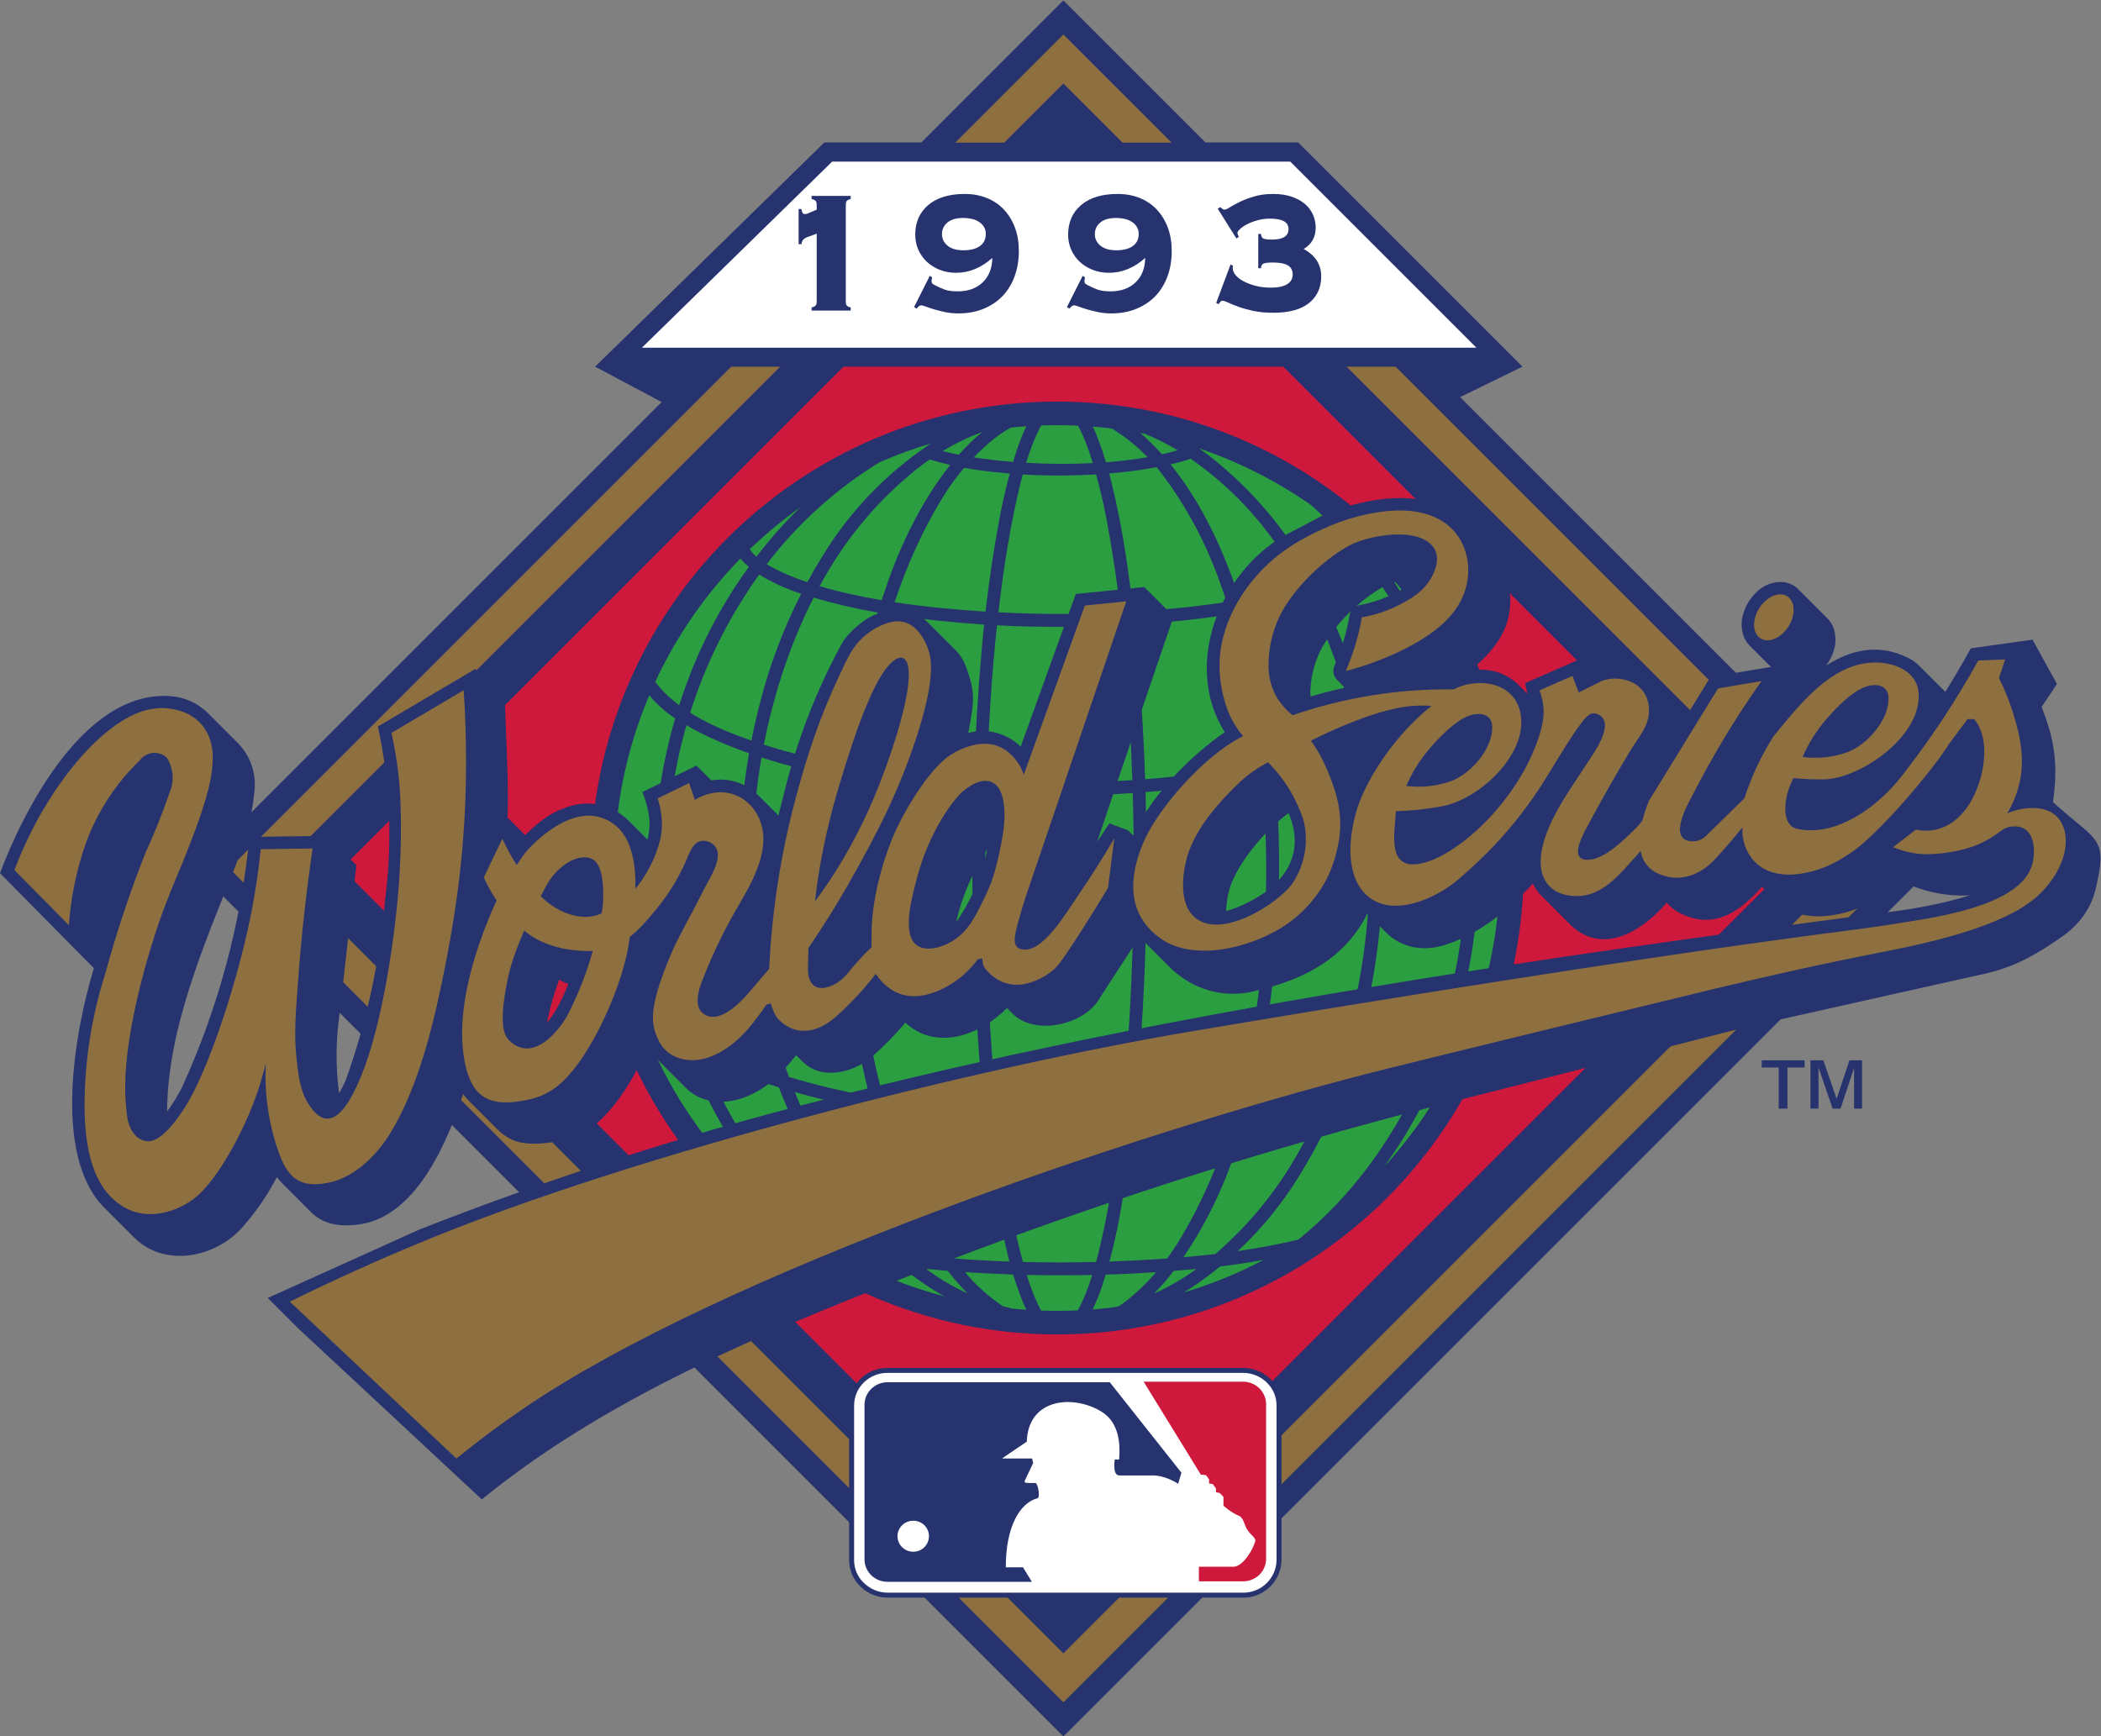 <?xml version="1.0" encoding="UTF-8" standalone="no"?>
<svg
   xmlns:dc="http://purl.org/dc/elements/1.1/"
   xmlns:cc="http://creativecommons.org/ns#"
   xmlns:rdf="http://www.w3.org/1999/02/22-rdf-syntax-ns#"
   xmlns:svg="http://www.w3.org/2000/svg"
   xmlns="http://www.w3.org/2000/svg"
   viewBox="0 0 320 264.507"
   height="264.507"
   width="320"
   xml:space="preserve"
   id="svg2"
   version="1.1"><rect x="0" y="0" width="320" height="264.507" fill="#808080" stroke="none"/><defs
     id="defs6"><clipPath
       id="clipPath20"
       clipPathUnits="userSpaceOnUse"><path
         id="path18"
         d="M 0,1983.81 V 0 h 2400 v 1983.81 z" /></clipPath></defs><g
     transform="matrix(1.333,0,0,-1.333,0,264.507)"
     id="g10"><g
       transform="scale(0.1)"
       id="g12"><g
         id="g14"><g
           clip-path="url(#clipPath20)"
           id="g16"><path
             id="path22"
             style="fill:#26336e;fill-opacity:1;fill-rule:evenodd;stroke:none"
             d="m 1668.34,1530.48 71.01,34.76 -256.12,256.1 H 1377.5 l -162.46,162.47 -162.46,-162.47 H 941.961 L 680.156,1565.24 756.055,1524.82 223.133,991.902 1215.04,0 2206.95,991.902 1668.34,1530.48 v 0" /><path
             id="path24"
             style="fill:#8d6f40;fill-opacity:1;fill-rule:evenodd;stroke:none"
             d="M 1215.04,1944.9 262.066,991.902 1215.04,38.91 2168.01,991.902 1215.04,1944.9 v 0" /><path
             id="path26"
             style="fill:#26336e;fill-opacity:1;fill-rule:evenodd;stroke:none"
             d="M 1215.04,1888.88 318.035,991.902 1215.04,94.879 2112.05,991.902 1215.04,1888.88 v 0" /><path
             id="path28"
             style="fill:#ce193c;fill-opacity:1;fill-rule:evenodd;stroke:none"
             d="M 1215.04,1816.5 390.43,991.902 1215.04,167.32 2039.63,991.902 1215.04,1816.5 v 0" /><path
             id="path30"
             style="fill:#26336e;fill-opacity:1;fill-rule:evenodd;stroke:none"
             d="m 1464.27,378.16 c 0.01,11.449 -4.68,22.488 -12.99,30.399 -8.29,8.132 -19.42,12.601 -31.01,12.492 h -406.08 c -11.61,0.148 -22.784,-4.36 -31.096,-12.492 -8.266,-7.969 -12.922,-18.95 -12.879,-30.399 V 201.539 c -0.043,-11.469 4.633,-22.437 12.945,-30.301 8.258,-8.179 19.42,-12.699 31.03,-12.648 h 406.08 c 23.98,-0.27 43.64,18.949 44,42.89 v 176.68" /><path
             id="path32"
             style="fill:#ffffff;fill-opacity:1;fill-rule:evenodd;stroke:none"
             d="M 1458.59,201.539 V 378.16 c 0.02,9.949 -4.05,19.469 -11.25,26.309 -7.25,7.051 -16.95,10.929 -27.03,10.929 h -406.14 c -10.12,0.102 -19.877,-3.82 -27.115,-10.878 -7.129,-6.942 -11.164,-16.411 -11.164,-26.36 V 201.539 c -0.043,-9.91 4.015,-19.43 11.199,-26.219 7.258,-7.039 16.96,-11.019 27.08,-11.082 h 406.13 c 20.86,-0.207 37.97,16.473 38.29,37.301 v 0" /><path
             id="path34"
             style="fill:#ce193c;fill-opacity:1;fill-rule:evenodd;stroke:none"
             d="m 1446.64,202.879 c 0,-14.211 -11.87,-25.719 -26.35,-25.719 h -50.45 v 16.738 c 14.91,0 40.3,0 40.3,0 10.2,1.071 21.13,18.461 24.08,29 1.24,3.774 -4.7,6.622 -9.18,13.454 -3.27,4.847 -4.03,13.718 -9.73,15.878 -8.19,3.168 -17.38,11.411 -17.38,11.411 0,0 0,10.218 0,10.007 0,0.211 -4.27,4.524 -4.27,4.524 l -4.23,0.758 v 4.289 l -3.72,5.172 -4.21,0.589 v 4.68 l -3.54,4.852 -5.95,0.699 -65.3,106.168 h 113.58 c 7.01,0 13.61,-2.75 18.63,-7.578 4.96,-4.949 7.72,-11.41 7.72,-18.192 v -176.73" /><path
             id="path36"
             style="fill:#26336e;fill-opacity:1;fill-rule:evenodd;stroke:none"
             d="m 1346.15,288.66 c 0,0 -14.7,9.961 -29.85,9.531 h -37.31 c -8.43,0 -5.24,18.399 -5.24,18.399 0,0 4.72,-0.75 4.99,0.219 1.47,16.941 0,41.05 -18.94,53.492 -32.09,20.711 -85.06,16.84 -86.58,-33.473 0,0 -28.56,-19.219 -28.07,-19.219 h 34.08 l 1.26,-5.218 -9.21,-19.371 c 0,0 -1.7,-2.532 0.78,-3.18 1.94,-0.531 11.4,-0.219 11.4,-0.219 3.52,-3.871 4.77,-16.941 2,-17.48 -19.64,-5.063 -36.31,-31.481 -36.24,-78.95 h 19.68 c 1.42,-2.25 6.01,-9.902 10.13,-16.562 h -164.85 c -7.04,0 -13.64,2.621 -18.672,7.473 -4.992,4.898 -7.735,11.296 -7.735,18.238 v 176.621 c 0,6.937 2.743,13.34 7.735,18.199 5.032,4.942 11.632,7.578 18.672,7.578 h 253.83 l 81.88,-103.429 -3.74,-12.649 v 0" /><path
             id="path38"
             style="fill:#ffffff;fill-opacity:1;fill-rule:evenodd;stroke:none"
             d="m 1043.49,246.469 c -9.94,0 -18.02,-7.91 -18.02,-17.649 0,-9.84 8.08,-17.808 18.02,-17.808 9.95,0 17.95,7.968 17.95,17.808 0,9.739 -8,17.649 -17.95,17.649 v 0" /><path
             id="path40"
             style="fill:#26336e;fill-opacity:1;fill-rule:evenodd;stroke:none"
             d="m 2068.62,717.398 v 55.211 h 14.73 l 15.15,-44.07 14.67,44.07 h 14.42 v -55.211 h -9.12 v 46.391 L 2103,717.398 h -9.05 l -16.13,47.032 v -47.032 h -9.2 z m -36.28,0 v 47.032 h -19.4 v 8.179 h 49.02 v -8.179 h -19.58 v -47.032 h -10.04 v 0" /><path
             id="path42"
             style="fill:#26336e;fill-opacity:1;fill-rule:evenodd;stroke:none"
             d="m 1740.97,992.34 c 0,294.41 -238.65,533.03 -533.02,533.03 -294.376,0 -533.024,-238.62 -533.024,-533.03 0,-294.371 238.648,-532.981 533.024,-532.981 294.37,0 533.02,238.61 533.02,532.981 v 0" /><path
             id="path44"
             style="fill:#2b9e41;fill-opacity:1;fill-rule:evenodd;stroke:none"
             d="m 1680.12,809.961 c -7.85,-5.871 -16.02,-11.313 -24.43,-16.359 -1.48,-4.204 -2.98,-8.403 -4.53,-12.543 -17.35,-46.547 -40.94,-90.457 -70.04,-130.5 42.25,46.121 76.06,100.05 99,159.402 v 0" /><path
             id="path46"
             style="fill:#2b9e41;fill-opacity:1;fill-rule:evenodd;stroke:none"
             d="m 922.527,574.41 c -21.703,20.078 -41.754,42.301 -59.808,66.461 -33.106,44.457 -59.461,93.098 -78.594,144.328 -16.09,8.781 -31.109,18.25 -44.801,28.582 -2.386,1.719 -4.719,3.547 -7.019,5.379 C 768.793,719.012 835.98,633.609 922.527,574.41 v 0" /><path
             id="path48"
             style="fill:#2b9e41;fill-opacity:1;fill-rule:evenodd;stroke:none"
             d="m 722.637,848.488 c 15.644,-16.629 34.515,-30.777 54.207,-42.617 -19.875,60.168 -29.957,123.5 -29.406,187.649 -0.149,57.52 7.964,114.73 24.003,169.84 -11.175,7.32 -21.125,16.19 -29.578,26.47 -25.738,-60.64 -39.965,-127.43 -39.965,-197.49 0,-49.949 7.239,-98.27 20.739,-143.852 v 0" /><path
             id="path50"
             style="fill:#2b9e41;fill-opacity:1;fill-rule:evenodd;stroke:none"
             d="m 748.656,1205.12 c 7.442,-10.01 16.883,-18.89 27.387,-26.69 2.941,9.25 6.129,18.45 9.547,27.55 17.34,46.55 40.93,90.41 70.008,130.5 -2.602,2.2 -5.012,4.46 -7.137,6.78 -0.867,0.91 -1.672,1.82 -2.434,2.79 -39.949,-40.84 -73.011,-88.47 -97.371,-140.93 v 0" /><path
             id="path52"
             style="fill:#2b9e41;fill-opacity:1;fill-rule:evenodd;stroke:none"
             d="m 856.684,1356.66 c 2.043,-3.18 4.679,-6.03 7.543,-8.61 7.429,9.63 15.156,19.05 23.23,28.25 8.672,9.84 17.731,19.37 27.137,28.46 -20.485,-14.58 -39.856,-30.72 -57.91,-48.1 v 0" /><path
             id="path54"
             style="fill:#2b9e41;fill-opacity:1;fill-rule:evenodd;stroke:none"
             d="m 1588.2,1326.3 c 25.27,-37.08 46.05,-76.79 62.08,-118.28 3.24,5.27 5.75,10.93 7.25,16.9 -19,36.65 -42.34,70.65 -69.33,101.38 v 0" /><path
             id="path56"
             style="fill:#2b9e41;fill-opacity:1;fill-rule:evenodd;stroke:none"
             d="m 1666.56,1206.57 c -2.68,-5.43 -6.09,-10.55 -10.15,-15.23 22.19,-63.13 33.48,-130.02 32.89,-197.82 0.17,-60.219 -8.72,-120.059 -26.27,-177.481 9.24,6.301 18.12,13.121 26.49,20.391 15.88,49.14 24.48,101.5 24.48,155.91 0,76.57 -16.99,149.17 -47.44,214.23 v 0" /><path
             id="path58"
             style="fill:#2b9e41;fill-opacity:1;fill-rule:evenodd;stroke:none"
             d="m 1004.99,1456.05 c -49.826,-30.51 -93.576,-70.07 -128.97,-116.55 0.175,-0.11 0.328,-0.22 0.488,-0.33 13.207,-7.71 28.765,-14.42 45.91,-20.24 5.598,10.33 11.512,20.5 17.73,30.46 30.696,50.26 71.872,93.32 120.752,126.2 1.03,0.7 2.06,1.39 3.1,2.03 -20.24,-5.96 -39.93,-13.18 -59.01,-21.57 v 0" /><path
             id="path60"
             style="fill:#2b9e41;fill-opacity:1;fill-rule:evenodd;stroke:none"
             d="m 1079.49,502.73 c -16.69,9.149 -32.51,19.969 -47.22,32.399 -0.81,0.699 -1.63,1.402 -2.43,2.043 -14.95,1.84 -29.84,4.039 -44.684,6.617 11.114,-7.578 22.614,-14.687 34.484,-21.309 19.39,-7.75 39.37,-14.371 59.85,-19.75 v 0" /><path
             id="path62"
             style="fill:#2b9e41;fill-opacity:1;fill-rule:evenodd;stroke:none"
             d="m 1443.86,544.551 c -16.49,-3.02 -33.08,-5.539 -49.74,-7.539 -9.77,-8.024 -19.92,-15.551 -30.45,-22.66 -3.66,-2.422 -7.41,-4.84 -11.19,-7.09 31.89,9.468 62.47,22 91.38,37.289 v 0" /><path
             id="path64"
             style="fill:#2b9e41;fill-opacity:1;fill-rule:evenodd;stroke:none"
             d="m 1484.42,568.441 c 29.04,23.789 55.19,51.071 77.86,81.207 31,41.59 55.58,86.211 73.77,133.032 -31.08,-16.25 -65.32,-29.821 -101.28,-41.02 -13.54,-35.18 -30.4,-69.039 -50.33,-101.109 -19.44,-31.813 -43.08,-60.699 -70.19,-85.992 23.08,3.382 45.63,7.582 68.95,13.07 0.42,0.269 0.82,0.543 1.22,0.812 v 0" /><path
             id="path66"
             style="fill:#2b9e41;fill-opacity:1;fill-rule:evenodd;stroke:none"
             d="m 1369.78,1471.98 c 7.8,-5.33 15.33,-11.09 22.52,-17.16 45.03,-37.46 82.29,-83.43 109.62,-135.14 20.43,7.11 38.08,15.62 51.44,25.57 0.6,0.48 1.22,0.91 1.83,1.45 -17.3,21.69 -36.37,41.93 -57.23,60.44 -39.04,27.33 -82.12,49.28 -128.18,64.84 v 0" /><path
             id="path68"
             style="fill:#2b9e41;fill-opacity:1;fill-rule:evenodd;stroke:none"
             d="m 1263.72,1456.05 c 16.45,1.24 32.46,3.17 47.51,5.81 -11.63,12.05 -24.73,22.66 -38.98,31.59 -0.63,0.37 -1.29,0.75 -1.91,1.14 -7.19,0.91 -14.43,1.61 -21.71,2.2 2.14,-4.47 4.02,-8.93 5.61,-13.08 3.49,-9.14 6.66,-18.35 9.48,-27.66 v 0" /><path
             id="path70"
             style="fill:#2b9e41;fill-opacity:1;fill-rule:evenodd;stroke:none"
             d="m 1321.49,1450.45 c -10.75,-2.1 -21.54,-3.71 -32.38,-5 -7.25,-0.86 -14.48,-1.56 -21.75,-2.21 0.76,-2.85 1.5,-5.7 2.19,-8.55 6.93,-28.09 12.55,-56.46 16.82,-85.03 3.25,-21.42 6.1,-42.84 8.57,-64.31 33.72,2.05 70.71,5.54 106.58,10.98 -1.36,4.2 -2.75,8.4 -4.16,12.59 -17.27,50.75 -39.42,94.07 -71.99,136.69 -1.28,1.61 -2.56,3.23 -3.88,4.84 v 0" /><path
             id="path72"
             style="fill:#2b9e41;fill-opacity:1;fill-rule:evenodd;stroke:none"
             d="m 1327.63,1465.14 c 6.2,1.41 12.19,2.97 17.92,4.63 -12,7.27 -24.51,13.51 -37.42,18.73 -1.75,0.32 -3.52,0.7 -5.29,1.03 8.73,-7.49 17,-15.67 24.79,-24.39 v 0" /><path
             id="path74"
             style="fill:#2b9e41;fill-opacity:1;fill-rule:evenodd;stroke:none"
             d="m 1360.37,1460.09 c -7.48,-2.64 -15.16,-4.8 -22.98,-6.4 36.57,-45.1 62.42,-102.1 79.13,-154.94 25.05,4.31 49.24,9.64 70.98,16.2 -4.94,9.09 -10.13,18.02 -15.54,26.8 -29.28,47.25 -66.02,86.7 -111.59,118.34 v 0" /><path
             id="path76"
             style="fill:#2b9e41;fill-opacity:1;fill-rule:evenodd;stroke:none"
             d="m 1274.64,490.68 c 1.36,0.32 2.72,0.699 4.07,1.07 4.47,2.961 8.79,6.25 12.99,9.801 10.54,8.879 20.35,18.57 29.33,28.949 -19.21,-1.289 -38.47,-2.262 -57.72,-2.801 -1.17,-3.929 -2.37,-7.801 -3.61,-11.621 -3.06,-9.637 -6.81,-19.058 -11.22,-28.199 8.78,0.699 17.52,1.672 26.16,2.801 v 0" /><path
             id="path78"
             style="fill:#2b9e41;fill-opacity:1;fill-rule:evenodd;stroke:none"
             d="m 1231.51,486.859 c 6.66,12.161 12.15,26.469 16.55,40.422 -11.93,-0.222 -23.84,-0.383 -35.77,-0.332 -13.05,-0.051 -26.11,0.11 -39.16,0.379 4.77,-15.129 10.28,-29.648 16.41,-40.687 6.1,-0.219 12.24,-0.313 18.41,-0.313 7.89,0 15.75,0.152 23.56,0.531 v 0" /><path
             id="path80"
             style="fill:#2b9e41;fill-opacity:1;fill-rule:evenodd;stroke:none"
             d="m 1172.66,487.512 c -2.24,4.617 -4.17,9.199 -5.81,13.5 -3.37,8.828 -6.45,17.758 -9.21,26.797 -18.38,0.601 -36.74,1.511 -55.1,2.742 12.5,-14.961 27.07,-28.09 43.27,-38.949 3.63,-0.981 7.29,-1.891 10.96,-2.762 5.28,-0.531 10.57,-0.961 15.89,-1.328 v 0" /><path
             id="path82"
             style="fill:#2b9e41;fill-opacity:1;fill-rule:evenodd;stroke:none"
             d="m 1112.59,1461.65 c 14.04,-2.21 29.21,-3.99 45.01,-5.23 1.21,4.09 2.48,8.19 3.79,12.22 3.11,9.8 6.93,19.32 11.41,28.58 -5.99,-0.43 -11.94,-0.91 -17.87,-1.56 -8.01,-4.42 -15.66,-9.75 -22.9,-15.87 -6.79,-5.72 -13.28,-11.79 -19.44,-18.14 v 0" /><path
             id="path84"
             style="fill:#2b9e41;fill-opacity:1;fill-rule:evenodd;stroke:none"
             d="m 1153.78,1443.14 c -12.44,1.02 -24.84,2.37 -37.19,4.13 -4.81,0.66 -9.81,1.46 -14.91,2.43 -8.34,-9.74 -15.96,-20.07 -22.79,-30.94 -23.54,-37.67 -42.21,-79.22 -56.79,-122.7 35.06,-5.33 70.98,-8.66 103.96,-10.71 4.08,35.73 9.42,71.35 16.02,106.72 3.18,17.16 7.07,34.22 11.7,51.07 v 0" /><path
             id="path86"
             style="fill:#2b9e41;fill-opacity:1;fill-rule:evenodd;stroke:none"
             d="m 1172.41,1455.4 c 24.89,-1.45 50.92,-1.6 76.28,-0.33 -4.83,15.73 -10.54,31.17 -16.95,42.79 -7.89,0.38 -15.82,0.54 -23.79,0.54 -6.1,0 -12.18,-0.1 -18.24,-0.32 -7.05,-12.75 -12.78,-28.04 -17.3,-42.68 v 0" /><path
             id="path88"
             style="fill:#2b9e41;fill-opacity:1;fill-rule:evenodd;stroke:none"
             d="m 1252.44,1442.16 c -14.23,-0.85 -28.49,-1.29 -42.74,-1.23 -13.74,-0.06 -27.45,0.32 -41.16,1.12 -1,-3.71 -1.94,-7.31 -2.78,-10.81 -10.88,-44.45 -19.01,-94.76 -24.97,-146.69 26.36,-1.35 50.34,-1.89 69.77,-1.89 19.01,0 43.09,0.49 69.81,1.89 -4,35.08 -9.17,69.37 -15.79,104.88 -1.86,10.06 -6.08,30.84 -12.14,52.73 v 0" /><path
             id="path90"
             style="fill:#2b9e41;fill-opacity:1;fill-rule:evenodd;stroke:none"
             d="m 784.301,1155.5 c -14.832,-51.98 -22.223,-106.28 -22.211,-161.98 0.008,-67.532 11.609,-135.192 34.18,-198.469 3.296,-1.711 6.593,-3.391 9.894,-4.949 24.434,-11.731 50.324,-21.961 77.277,-30.782 -9.082,25.782 -16.472,52.2 -22.132,79.051 -11.028,51.449 -16.539,103.969 -16.454,156.606 -0.109,43.093 3.583,86.093 11.004,128.503 -25.824,9.04 -50.531,19.8 -71.558,32.02 v 0" /><path
             id="path92"
             style="fill:#2b9e41;fill-opacity:1;fill-rule:evenodd;stroke:none"
             d="m 870.098,1118.64 c -21.051,-121.519 -10.789,-250.999 31.367,-365.031 29.699,-8.98 60.539,-16.347 92.07,-22.218 -21.41,84.699 -31.926,171.879 -31.219,259.277 -0.066,34.822 1.508,69.582 4.7,104.192 -3.473,0.64 -6.946,1.23 -10.43,1.93 -27.309,5.05 -57.324,12.43 -86.488,21.85 v 0" /><path
             id="path94"
             style="fill:#2b9e41;fill-opacity:1;fill-rule:evenodd;stroke:none"
             d="m 981.383,1092.37 c -3.094,-34.75 -4.442,-68.93 -4.406,-101.702 0.043,-88.477 9.73,-176.668 32.443,-262.129 37.72,-6.461 76.3,-10.879 114.97,-13.461 -2.11,19.801 -3.9,39.711 -5.38,59.57 -5.43,72.442 -8.09,145.09 -7.98,217.692 -0.08,28.35 0.28,56.71 1.09,85.02 -43.78,2.75 -87.43,7.75 -130.737,15.01 v 0" /><path
             id="path96"
             style="fill:#2b9e41;fill-opacity:1;fill-rule:evenodd;stroke:none"
             d="m 1126.81,1076.55 c -0.81,-29.91 -1.16,-58.33 -1.14,-84.21 -0.2,-84.66 3.5,-169.25 11.11,-253.578 0.74,-8.231 1.55,-16.461 2.39,-24.59 48.09,-2.641 96.14,-2.481 142.69,0.109 10.46,97.571 13.61,199.489 13.56,278.11 0.07,28.569 -0.3,57.099 -1.13,85.669 -31.91,-2.26 -63.89,-3.28 -95.89,-3.13 -23.88,-0.15 -47.76,0.38 -71.59,1.62 v 0" /><path
             id="path98"
             style="fill:#2b9e41;fill-opacity:1;fill-rule:evenodd;stroke:none"
             d="m 1308.88,1079.13 c 0.83,-28.89 1.23,-57.84 1.19,-86.739 0.21,-85.082 -3.52,-170.161 -11.18,-254.871 -0.65,-7.481 -1.36,-14.899 -2.13,-22.329 40.96,2.688 80.63,7.27 117.93,13.45 23.38,86.968 32.14,179.039 32.08,262.027 -0.02,35.562 -1.61,71.032 -4.95,106.332 -4.18,-0.8 -8.34,-1.56 -12.53,-2.31 -39.89,-7.05 -80.07,-12.27 -120.41,-15.56 v 0" /><path
             id="path100"
             style="fill:#2b9e41;fill-opacity:1;fill-rule:evenodd;stroke:none"
             d="m 1456.44,1099.96 c 3.61,-36.27 5.28,-72.75 4.98,-109.292 0.08,-56.719 -4.15,-113.387 -12.66,-169.418 -4.53,-30.289 -10.65,-60.309 -18.33,-89.922 4.34,0.813 8.63,1.621 12.92,2.422 26.9,5.219 53.52,11.789 79.72,19.699 42.93,116.68 53.08,249.761 29.86,374.231 -31.5,-11.47 -63.75,-20.72 -96.49,-27.72 v 0" /><path
             id="path102"
             style="fill:#2b9e41;fill-opacity:1;fill-rule:evenodd;stroke:none"
             d="m 1566.99,1133.01 c 8.53,-45.53 12.81,-91.7 12.72,-137.983 0.17,-64.476 -8.15,-128.668 -24.76,-190.886 -4.02,-15.172 -8.59,-30.18 -13.78,-44.981 9.11,2.961 18.17,6.078 27.19,9.41 25.56,9.418 51.34,20.989 75.38,35.2 20.64,60.269 30.94,124.039 30.94,189.75 -0.04,63.01 -10.14,126.14 -29.84,185.71 -21.92,-20.4 -51.24,-35.68 -77.85,-46.22 v 0" /><path
             id="path104"
             style="fill:#2b9e41;fill-opacity:1;fill-rule:evenodd;stroke:none"
             d="m 1639.63,1194.36 c -18.26,50.48 -43.54,98.15 -75.5,140.77 -9.31,-7.74 -20.47,-13.83 -30.62,-18.34 -8.16,-3.62 -16.47,-6.95 -24.89,-9.97 24.91,-49.13 43.29,-101.33 54.64,-155.2 0.26,-1.28 0.52,-2.52 0.79,-3.76 19.75,8.34 37.85,17.75 53.74,28.35 7.57,5.06 15.22,11.15 21.84,18.15 v 0" /><path
             id="path106"
             style="fill:#2b9e41;fill-opacity:1;fill-rule:evenodd;stroke:none"
             d="m 1550.04,1142.21 c -11.68,56.02 -30.25,110.1 -55.71,159.83 -5.48,-1.67 -11,-3.24 -16.55,-4.69 -18.86,-4.89 -37.87,-9.09 -57.03,-12.53 0.45,-1.56 0.9,-3.12 1.34,-4.69 15.48,-54.24 26.44,-109.61 32.79,-165.52 33.71,7.25 65.98,16.34 95.16,27.6 v 0" /><path
             id="path108"
             style="fill:#2b9e41;fill-opacity:1;fill-rule:evenodd;stroke:none"
             d="m 1440.33,1111.59 c -6.29,57.75 -17.43,114.84 -34.39,170.7 -9.39,-1.51 -18.78,-2.85 -28.19,-4.04 -26.98,-3.39 -54.05,-5.92 -81.16,-7.64 2.15,-20.18 4,-40.36 5.48,-60.54 2.91,-38.69 5.03,-77.45 6.34,-116.25 43.67,3.45 88.75,9.21 131.92,17.77 v 0" /><path
             id="path110"
             style="fill:#2b9e41;fill-opacity:1;fill-rule:evenodd;stroke:none"
             d="m 1293.83,1092.75 c -1.75,51.13 -4.93,102.19 -9.52,153.21 -0.72,7.97 -1.5,15.93 -2.32,23.79 -23.79,-1.24 -47.6,-1.78 -71.42,-1.73 -23.83,-0.11 -47.65,0.43 -71.42,1.67 -6.4,-59.95 -10.05,-121.56 -11.89,-178.34 24.23,-1.18 48.06,-1.73 71.14,-1.77 29.7,-0.05 62.04,0.91 95.43,3.17 v 0" /><path
             id="path112"
             style="fill:#2b9e41;fill-opacity:1;fill-rule:evenodd;stroke:none"
             d="m 1112.58,1092.16 c 1.74,51.77 4.96,103.49 9.6,155.04 0.71,7.8 1.44,15.6 2.27,23.35 -35.43,2.27 -70.76,6.03 -105.87,11.25 -0.35,0.06 -0.7,0.11 -1.04,0.16 -17.755,-56.83 -28.782,-116.55 -34.79,-175.16 43.16,-7.48 87.02,-12.11 129.83,-14.64 v 0" /><path
             id="path114"
             style="fill:#2b9e41;fill-opacity:1;fill-rule:evenodd;stroke:none"
             d="m 968.445,1109.38 c 1.805,16.95 3.973,33.85 6.532,50.75 6.273,42.03 15.628,83.57 28.013,124.15 -24.775,4.25 -49.267,9.95 -73.345,17.11 -26.379,-52.15 -45.344,-109.09 -56.86,-168.11 30.852,-9.85 63,-17.71 95.66,-23.9 v 0" /><path
             id="path116"
             style="fill:#2b9e41;fill-opacity:1;fill-rule:evenodd;stroke:none"
             d="m 858.562,1138.01 c 3.145,16.04 6.836,32.02 11.055,47.84 10.961,41.54 26.336,81.75 45.836,119.9 -15.367,5 -33.269,12.64 -47.973,22.06 -35.035,-49.08 -61.316,-102.14 -78.894,-158 16.406,-10.27 34.266,-18.45 50.586,-24.75 6.402,-2.42 12.867,-4.79 19.39,-7.05 v 0" /><path
             id="path118"
             style="fill:#2b9e41;fill-opacity:1;fill-rule:evenodd;stroke:none"
             d="m 889.934,741.66 c -30.469,9.418 -59.508,20.512 -86.114,33.418 32.801,-82.109 84.528,-155.828 153.778,-210.937 17.035,-3.512 34.527,-6.512 52.362,-9.153 -35.413,33.731 -65.136,73.024 -87.89,116.453 -12.175,22.758 -22.894,46.219 -32.136,70.219 v 0" /><path
             id="path120"
             style="fill:#2b9e41;fill-opacity:1;fill-rule:evenodd;stroke:none"
             d="m 1516.45,736.23 c -29.36,-8.332 -59.72,-15.171 -90.28,-20.609 -4.51,-16.09 -9.48,-32.07 -14.93,-47.84 -13.66,-41.652 -34,-83.41 -59.13,-120.222 12.54,1.082 24.63,2.261 36.48,3.66 41.93,36.211 74.86,77.922 100.99,127.109 9.94,18.672 18.9,38.043 26.87,57.902 v 0" /><path
             id="path122"
             style="fill:#2b9e41;fill-opacity:1;fill-rule:evenodd;stroke:none"
             d="m 1367.12,534.109 c -4.92,-0.429 -9.85,-0.871 -14.78,-1.187 -3.81,-0.371 -7.61,-0.641 -11.44,-0.973 -1.32,-1.769 -2.64,-3.488 -3.98,-5.219 -5.58,-7.16 -11.77,-14.152 -18.43,-20.761 17,7.633 33.28,17.051 48.63,28.14 v 0" /><path
             id="path124"
             style="fill:#2b9e41;fill-opacity:1;fill-rule:evenodd;stroke:none"
             d="m 1105.51,506.18 c -7.97,8.082 -15.51,16.73 -22.65,25.832 -6.99,0.59 -13.98,1.179 -20.97,1.828 -1.27,0.109 -2.54,0.269 -3.82,0.371 3.61,-2.641 7.26,-5.16 10.97,-7.691 11.66,-7.75 23.84,-14.59 36.47,-20.34 v 0" /><path
             id="path126"
             style="fill:#2b9e41;fill-opacity:1;fill-rule:evenodd;stroke:none"
             d="m 1035.79,551.539 c 11.73,-1.398 23.56,-2.687 35.48,-3.769 -32.71,46.992 -55.43,103.121 -69.63,153.429 -1.38,4.903 -2.726,9.742 -4.046,14.641 -30.364,5.441 -60.449,12.219 -89.434,20.441 12.434,-30.73 27.235,-60.261 44.457,-88.031 22.926,-37.031 50.443,-69.262 83.173,-96.711 v 0" /><path
             id="path128"
             style="fill:#2b9e41;fill-opacity:1;fill-rule:evenodd;stroke:none"
             d="m 1077.04,1468.8 c 5.77,-1.45 11.94,-2.85 18.45,-4.14 8.37,9.41 17.38,18.25 26.99,26.11 -15.74,-5.88 -30.92,-13.19 -45.44,-21.97 v 0" /><path
             id="path130"
             style="fill:#2b9e41;fill-opacity:1;fill-rule:evenodd;stroke:none"
             d="m 1085.65,1452.98 c -7.96,1.78 -15.87,3.93 -23.39,6.3 -7.06,-4.9 -13.93,-10.12 -20.61,-15.72 -43.841,-36.64 -78.095,-78.94 -105.146,-129.1 22.004,-6.56 46.113,-11.84 70.916,-16.03 1.65,5.06 3.32,10.12 5.06,15.12 7.43,22.66 31.6,87.34 73.17,139.43 v 0" /><path
             id="path132"
             style="fill:#2b9e41;fill-opacity:1;fill-rule:evenodd;stroke:none"
             d="m 1013.68,713.039 c 3.89,-13.617 8.11,-27.129 12.69,-40.578 15.87,-46.66 35.87,-87.07 64.3,-126.352 20.81,-1.609 41.8,-2.8 62.74,-3.5 -0.64,2.469 -1.28,4.95 -1.89,7.43 -6.9,28.082 -12.52,56.449 -16.81,85.031 -3.26,21.621 -6.16,43.309 -8.65,65.059 -36.7,2.473 -74.67,6.73 -112.38,12.91 v 0" /><path
             id="path134"
             style="fill:#2b9e41;fill-opacity:1;fill-rule:evenodd;stroke:none"
             d="m 1140.82,699.211 c 3.99,-34.77 9.12,-68.723 15.67,-103.922 2.37,-12.699 6.6,-32.66 12.27,-53.117 28.17,-0.742 56.22,-0.692 83.65,0 1.06,3.879 2.04,7.707 2.91,11.258 10.82,44.179 18.9,94.121 24.85,145.672 -23.34,-1.243 -46.1,-1.774 -67.83,-1.661 -22.86,-0.171 -46.84,0.418 -71.52,1.77 v 0" /><path
             id="path136"
             style="fill:#2b9e41;fill-opacity:1;fill-rule:evenodd;stroke:none"
             d="m 1295.1,699.969 c -4.08,-35.949 -9.45,-71.739 -16.11,-107.309 -3.1,-16.851 -6.91,-33.531 -11.4,-50.051 22.56,0.813 44.64,2 65.98,3.5 3.97,5.371 7.73,10.86 11.29,16.52 28.47,45.531 49.81,96.75 65.42,150.25 -38.75,-6.301 -77.64,-10.488 -115.18,-12.91 v 0" /><path
             id="path138"
             style="fill:#26336e;fill-opacity:1;fill-rule:evenodd;stroke:none"
             d="m 1549.48,1291.44 c 10.11,8.93 21.16,16.84 32.99,23.56 5.31,2.75 20.34,7.54 35.96,9.75 -1.52,-1.95 -3.06,-3.67 -4.46,-5.02 -13.75,-12.91 -40.1,-23.24 -60.36,-26.89 -1.46,-0.27 -2.85,-0.71 -4.13,-1.4 z m -21.79,-84.01 9.05,-9.09 c -13.25,-2.8 -26.39,-6.14 -39.42,-9.96 -0.95,19.16 4.71,39.82 12.53,54.73 9.32,16.03 20.84,30.62 34.14,43.32 -0.97,-1.56 -1.65,-3.34 -1.97,-5.17 -3.43,-20.02 -9.26,-39.5 -17.33,-58.12 -2.54,-5.87 -0.86,-11.89 3,-15.71 z m -435.2,-276.61 c 6.93,29.551 18.97,57.645 35.61,83.09 -2.52,-11.79 -5.68,-23.082 -8.61,-32.34 -6.62,-16.898 -14.97,-33.039 -24.96,-48.16 -0.61,-0.859 -1.3,-1.73 -2.04,-2.59 z M 624.977,815.449 c 3.191,17.11 8.574,35.129 13.793,49.242 3.546,-1.832 7.109,-3.5 10.668,-4.953 -9.106,-22.609 -17.418,-36 -24.461,-44.289 z m 775.973,127.813 c 0.37,11.398 2.82,23.508 6.21,31.91 6.49,16.035 17.41,31.698 28.43,44.878 11.37,13.67 22.97,24.81 36.74,35.09 23.22,-54.41 -17.58,-84.492 -29.45,-92.288 -5.98,-3.93 -24.63,-15.391 -41.93,-19.59 z m 685.77,280.628 c 3.86,5.27 6.81,11.2 8.64,17.28 2.6,8.34 2.45,17.27 -0.44,25.56 -1.45,4.09 -3.77,7.7 -6.72,10.66 l -33.55,33.58 c -5.4,5.38 -12.86,8.49 -20.84,8.29 -10.28,-0.33 -20.06,-4.64 -27.23,-12.06 -6.98,-6.61 -12.07,-15.01 -14.74,-24.27 -2.6,-8.34 -2.45,-17.27 0.42,-25.51 1.46,-4.15 3.79,-7.75 6.73,-10.71 l 24.58,-24.59 -69.22,-11.51 -28.68,-46.66 c -2.22,3.98 -4.99,7.64 -8.2,10.86 l -33.55,33.59 c -8.18,8.18 -19.23,13.4 -31.44,14.2 -16.64,1.51 -23.25,-0.96 -33.41,-6.08 l -14.34,14.32 -62.1,-27.17 2.62,-12.22 -10.02,10 c -14.54,14.53 -36.03,20.89 -56.83,15.51 l -0.27,-0.06 c 14.17,10.77 26.47,23.24 35.45,37.72 20.35,33.47 14.37,75.66 -12.22,102.25 l -33.55,33.58 c -4.27,4.25 -9.07,8.13 -14.37,11.52 -39.35,24.16 -101.25,10.92 -141.61,-6.46 l 0.12,0.05 -45.04,-23.62 c -73.42,-42.68 -115.76,-147.89 -67.42,-224.4 -39.07,-26.54 -83.52,-71.68 -104.94,-117.81 l -5.82,5.82 -21.17,7.85 -14.11,-21.42 c 35.52,105.86 79.97,235.77 87.5,257.93 l -33.55,33.53 -78.19,-7.91 -62.97,-174.47 c -16.07,15.77 -39,21.37 -60,15.66 0.29,1.3 0.6,2.65 0.88,3.94 6.03,32.66 7.38,42.61 -3.42,71.73 -2.85,7.64 -6.79,13.83 -11.58,18.63 l -33.55,33.51 c -14.78,14.8 -37.5,16.26 -60.187,6.78 -12.488,-5.22 -29.59,-20.49 -36.25,-32.02 -29.906,-54.67 -52.344,-113.11 -66.785,-173.7 -2.063,-7.7 -4.028,-15.45 -5.883,-23.25 l -22.895,22.92 c -13.707,13.72 -33.234,20.78 -53.851,17.22 l -16.918,16.9 -61.774,-30.19 c 7.707,-19.97 10.547,-36.05 5.785,-54.41 l -21.714,21.75 c -15.774,15.76 -39.114,23.24 -62.453,17.65 -23.766,-5.98 -38.957,-17.82 -55.622,-34.23 l -20.031,20.01 c 1.192,40.48 -1.14,73.19 -3.265,136.32 l -33.539,33.58 -111.383,-65.76 c 14.031,-64.9 16.816,-131.74 8.246,-197.549 -6.055,-70.711 -21.235,-140.301 -45.172,-207.141 -1.203,-2.691 -4.035,-8.551 -7.508,-14.359 -3.93,30.078 -3.711,60.648 0.672,90.777 l 19.16,169.734 -33.547,33.528 -88.586,-1.18 c -9.703,-98.762 -35.656,-195.238 -76.812,-285.539 -3.199,-6.512 -9.594,-17.98 -17.352,-28.199 v 0.156 c 0.567,95.141 42.992,191.961 77.606,279.031 11.328,28.521 19.379,56.241 22.234,87.021 2.363,21.3 -5.426,41.26 -19.402,55.26 l -33.551,33.53 c -11.231,11.24 -26.453,18.62 -43.633,19.64 C 95.875,1195.43 26.434,1056.8 0,986.523 L 90.691,894.609 107.301,877.98 c -0.129,-0.492 -0.27,-0.96 -0.41,-1.449 C 86.254,808.609 58.953,664.391 119.184,604.18 l 0.152,-0.168 c 0.75,-0.703 1.496,-1.453 2.277,-2.153 -0.812,0.75 -1.636,1.5 -2.429,2.321 0.054,-0.059 0.109,-0.11 0.152,-0.168 l 33.398,-33.364 c 0.805,-0.808 1.606,-1.617 2.43,-2.367 35.07,-32.511 90.656,-20.453 120.641,12.219 15.906,17.809 29.523,37.5 40.57,58.602 1.723,-2.372 3.59,-4.582 5.609,-6.571 l 33.551,-33.57 c 12.024,-12 29.469,-17.711 56.184,-13.68 56.121,8.508 93.207,74.481 117.504,148.75 1.855,-2.64 3.914,-5.062 6.172,-7.32 l 33.55,-33.582 c 4.559,-4.527 9.918,-8.34 16.2,-11.309 22.496,-10.492 68.535,-1.019 87.121,11.469 27.179,18.301 50.902,55.262 68.078,94.82 0.207,-0.48 0.414,-0.918 0.605,-1.347 2.477,-4.461 5.547,-8.5 9.094,-12.043 l 33.551,-33.59 c 5.84,-5.809 12.988,-10.27 20.941,-12.957 28.289,-9.383 60.633,4.457 81.836,24.476 8.399,8.012 16.168,16.622 23.266,25.832 l 7.367,-7.378 c 22.59,-22.602 60.926,-11.942 81.324,7.437 12.912,11.449 25.012,23.832 36.172,37.07 36.06,-33.418 86.65,-13.238 116.07,16.731 l 8.18,-8.07 c 24.13,-21.622 73.09,-12.801 94.12,13.781 l 49.06,75.609 c 0.6,-0.648 1.22,-1.238 1.84,-1.89 l 33.56,-33.52 c 3.64,-3.66 7.76,-7.102 12.32,-10.281 25.09,-18.348 57.25,-24.059 87.09,-15.391 54.46,12.641 100.66,37.352 125.54,87.613 l 21.75,-21.75 c 17.29,-17.269 42.03,-21.953 67.03,-13.98 38.16,12.109 71.26,38.367 100.36,70.109 2.29,-4.941 5.37,-9.468 9.37,-13.449 l 0.11,-0.109 c 0.51,-0.532 1.03,-1.024 1.57,-1.512 -0.58,0.551 -1.14,1.09 -1.68,1.621 0.04,-0.051 0.06,-0.109 0.11,-0.109 l 33.44,-33.473 c 0.54,-0.527 1.1,-1.078 1.68,-1.609 38.02,-34.399 83.21,-2.641 108.34,26.742 l 3.1,-3.121 c 3.54,-3.551 7.65,-6.512 12.16,-8.781 38.88,-19.418 67.75,1.152 93.74,30.152 l 15.58,-15.613 c 29.06,-29.059 81.2,-19.098 114.93,1.191 10.24,6.129 20.04,12.91 29.31,20.391 25.25,-11.84 51.67,-17.282 77.49,-15.77 -30.42,-9.73 -65.69,-15.66 -86.65,-18.351 C 1783.57,893.59 1322.64,827.289 936.48,726.5 781.109,687 628.375,637.801 479.168,579.211 l -173.242,-78.199 33.551,-33.571 211.054,-196.64 c 153.594,125.32 346.582,200.289 530.269,271.918 169.77,64.84 342.83,120.652 518.51,167.25 l 396.72,100.793 275.85,61.726 c 33.48,8.293 57.59,22.711 85.84,42.571 18.76,13.621 31.37,31.48 36.42,52.152 14.13,57.679 3.08,55.589 -37.27,90.609 -6,5.22 -7.22,6.3 -7.22,6.3 -1.25,1.24 -2.6,2.43 -4,3.56 5.67,39.07 3.32,68.39 -12.97,108.7 l 17.6,26.26 -27.86,50.63 -70.55,-9.84 c -9.27,-16.85 -18.99,-33.41 -29.15,-49.73 l -29.74,29.71 c -3.33,3.34 -7.29,6.24 -11.94,8.66 -33.88,17.44 -66.13,9.8 -94.32,-8.18 v 0" /><path
             id="path140"
             style="fill:#8d6f40;fill-opacity:1;fill-rule:evenodd;stroke:none"
             d="m 2034.15,1305.1 c -11.82,0 -24.68,-11.78 -28.71,-26.26 -4.05,-14.48 2.24,-26.26 14.05,-26.26 11.82,0 24.66,11.78 28.71,26.26 4.04,14.48 -2.26,26.26 -14.05,26.26 z m 25.46,-185.87 c 5.08,11.72 11.44,22.82 18.97,32.98 10.68,14.48 35.42,41.55 53.27,47.36 13.72,4.52 25.25,0.64 25.92,-11.68 1.45,-26.52 -25.59,-56.01 -48.5,-63.76 -15.93,-5.34 -32.9,-7.05 -49.66,-4.9 z m -452.84,-33.04 c 5.07,11.72 11.44,22.81 18.97,32.98 10.67,14.47 35.4,41.55 53.25,47.37 13.73,4.46 25.26,0.64 25.94,-11.69 1.45,-26.58 -25.59,-56.07 -48.51,-63.77 -15.92,-5.33 -32.91,-7.04 -49.65,-4.89 z m -157.92,27.01 c 18.5,-18.56 32.37,-41.22 40.5,-66.13 6.16,-24.66 1.61,-50.433 -11.92,-71.261 -15.29,-23.508 -87.18,-69.95 -115.82,-36.321 -16.04,18.883 -9.45,56.125 -1.98,74.962 11.1,27.99 33.59,53.55 54.74,73.89 10.22,9.85 21.82,18.19 34.48,24.86 z m 107.17,165.64 c -3.63,-21.09 -9.77,-41.71 -18.3,-61.35 11.3,2.91 22.44,6.4 33.34,10.44 30.5,11.41 72.24,31.65 91.51,59.25 1.91,2.7 3.67,5.5 5.31,8.39 18.16,31.97 10.92,75.72 -22.06,94.4 -4.28,2.42 -8.77,4.41 -13.45,6.03 -34.66,11.89 -82.93,0.27 -114.92,-13.57 -15.52,-6.67 -29.78,-13.93 -42.88,-22.44 -36.08,-23.51 -65.8,-61.08 -76.83,-103.15 -6.68,-25.52 -5.71,-51.46 3.28,-79.34 4.06,-12.58 10.63,-24.26 19.35,-34.32 -4.22,-2.21 -8.37,-4.57 -12.42,-7.05 -35.79,-22.07 -81,-71.52 -99.19,-109.52 -1.13,-2.36 -2.19,-4.73 -3.2,-7.16 -15.54,-37.438 -18.04,-79.04 18.77,-106.329 1.42,-1.082 2.87,-2.101 4.36,-3.012 42.94,-27.449 115.79,-4.14 150.73,24.86 17.72,14.691 32.26,33.312 40.92,54.734 1.71,4.199 3.25,8.492 4.57,12.857 12.48,40.73 5.93,70.01 -11.17,108.01 -4.34,9.57 -9.64,18.73 -15.84,27.22 12.78,6.57 25.84,12.6 39.15,18.03 22.97,9.42 51.45,19.75 76.41,21.68 7.37,0.6 14.81,0.66 22.22,0.11 -3.39,-2.69 -6.71,-5.49 -9.96,-8.34 -28.71,-25.28 -57.23,-63.61 -71.49,-99.34 -0.41,-1.07 -0.82,-2.09 -1.21,-3.11 -11.48,-30.73 -19.49,-86.218 13.05,-109.191 29.45,-20.777 76.04,0.91 100.27,21.73 15.94,13.672 31.97,29.231 39.61,37.291 22.68,23.84 42.86,50 60.22,78.04 7.76,12.54 35.02,58.61 45.59,69.26 4.24,4.3 6.93,5.06 6.93,5.06 4.03,0.58 8.06,-0.76 10.99,-3.45 13.24,-12.15 -9.24,-42.88 -15.31,-52.08 -7.09,-10.77 -14.17,-21.53 -21.23,-32.35 -14.34,-21.91 -33.66,-55.7 -32.8,-83.466 0.67,-21.586 14.21,-38.055 43.31,-37.344 23.46,0.532 41.6,18.668 57.03,35.891 8.22,9.199 14,15.659 14,15.659 1.48,-10.93 8.31,-20.073 17.76,-24.858 23.32,-11.692 47.26,-4.582 64.61,12.91 14.24,14.368 33.88,38.858 33.88,38.858 -0.74,-10.71 1.83,-21.1 7.06,-30.04 22.19,-37.709 76.62,-23.674 105.01,-6.51 4.14,2.53 8.24,5.11 12.27,7.86 31.15,20.89 92.53,93.1 112.14,124.74 15.91,21.05 20.81,27.72 20.81,27.72 h 7.53 c 4.77,-6.14 8.06,-13.18 9.75,-20.67 5.77,-25.56 -3.29,-60 -18.33,-80.83 -9.81,-13.56 -23.38,-23.78 -40.96,-25.72 -5.66,-0.64 -11.46,-0.37 -17.21,0.87 l -25.84,-20.02 c 9.64,-4.09 19.76,-6.68 30.07,-7.65 19.34,-1.88 49,3.01 66.79,10.65 9.19,4 17.88,9.11 25.88,15.29 3.47,2.85 7.68,4.68 12.09,5.22 21.97,2.75 27.1,-16.25 25.78,-33.31 -0.35,-4.52 -1.31,-8.985 -2.87,-13.294 -16.86,-46.066 -116.57,-58.117 -155.08,-64.406 -14.12,-2.321 -28.29,-4.371 -42.48,-6.2 -31.92,-4.089 -63.82,-8.332 -95.69,-12.75 -171.57,-23.468 -425.83,-63.929 -596.66,-92.351 -23.46,-3.93 -46.92,-7.859 -70.38,-11.84 C 1106.53,762.551 723.102,664.391 484.355,566.012 432.543,544.66 381.434,521.57 331.121,496.809 L 521.484,317.512 c 25.282,20.609 51.434,40.078 78.364,58.328 224.707,152.57 689.382,311.199 962.402,381.441 47.39,12.207 349.4,85.66 396.99,97.078 61.49,14.692 120.13,27.969 192.43,42.129 60.1,11.731 134.1,29.442 171.92,59.953 20.64,16.68 40.67,46.699 36.09,74.909 -2.35,14.42 -11.33,26.53 -29.54,29.11 -12.11,1.72 -24.92,-0.75 -36.7,-5.53 5.28,8.33 9.47,18.29 12.49,28.57 8.54,29.27 3.08,57.47 -5.81,86.09 -4.24,13.68 -9.65,27.02 -16.11,39.88 l 7.07,21.21 -30.67,-1.19 c -25.95,-46.77 -55.58,-91.43 -88.6,-133.45 -23.62,-30.15 -65.85,-63.08 -107.3,-60.44 -3.48,0.22 -6.96,0.65 -10.4,1.35 -18.84,3.82 -15.15,31.47 -10.36,45.36 3.07,8.88 5.45,12.7 5.45,12.7 11.38,-1.02 22.81,-1.5 34.22,-1.39 42.28,0.37 114.48,50.68 108.56,100.63 -2.89,24.53 -30.37,34.33 -54.35,32.77 -46.22,-3.02 -81.29,-47.52 -111.28,-84.23 -13.7,-21.51 -24.63,-44.71 -32.6,-69.04 -0.19,-0.53 -0.39,-1.13 -0.6,-1.71 l -44.75,-43.86 c -4.14,-3.61 -9.47,-5.49 -14.83,-5.33 -29.73,0.97 -3.71,44.88 0.22,52.57 23.13,45.31 49.48,88.96 78.83,130.5 l -49.55,-8.29 -79.05,-128.56 c -2.83,-6.94 -5.21,-14.04 -7.08,-21.25 -0.57,-2.21 -4.47,-6.62 -9.58,-11.68 -12.02,-11.89 -32.86,-32.4 -50.61,-34.23 -24.87,-2.586 -9.57,25.78 -3.58,37.03 15.8,29.76 32.4,59.03 49.79,87.82 10.52,17.44 24.39,30.72 20.56,52.9 -2.81,16.26 -14.69,26.37 -32.37,28.79 -7.1,0.91 -14.45,0.16 -21.4,-2.53 l -25.97,-12.96 -7.08,18.89 -37.75,-16.53 c 2.88,-7.21 4.5,-14.85 4.81,-22.49 0.64,-16.09 -7.21,-37.29 -13.65,-51.72 -2.34,-5.27 -4.89,-10.43 -7.64,-15.49 -21.46,-39.62 -60.25,-82.88 -101.59,-102.31 -1.61,-0.75 -3.24,-1.4 -4.9,-2.04 -39.99,-15.02 -45.33,7.42 -42.33,39.39 0.51,5.48 0.95,11.03 1.29,16.57 17.45,0.54 34.84,2.37 51.98,5.5 36.77,6.67 79.4,43.15 89.32,80.72 0.9,3.38 1.5,6.83 1.79,10.32 2.94,35.57 -23.67,53.99 -56.88,49.25 -6.97,-1.02 -13.8,-3.17 -20.14,-6.52 -62.59,0.86 -124.85,-9.14 -184.06,-29.54 -3.54,2.8 -6.81,5.87 -9.76,9.2 -15.17,17.11 -19.1,35.69 -17.4,58.02 1.32,17.16 6.08,33.89 13.97,49.18 13.67,26.48 46.25,60.59 78.67,77.87 20.27,10.82 76.97,22.06 95.08,-1.93 6.05,-8.02 5.33,-18.53 1.14,-28.53 -7.91,-18.95 -22.48,-28.89 -40.15,-37.89 -13.31,-6.72 -27.62,-11.51 -42.48,-14.04 z M 78.711,926.949 c 2.02,28.68 7.465,56.989 16.199,84.371 12.61,39.52 34.875,75.3 64.781,103.98 3.461,4.79 8.747,7.85 14.59,8.5 5.84,0.65 11.688,-1.18 16.106,-5.05 7.746,-11.95 9.027,-26.96 3.394,-40.09 -7.91,-23.15 -17,-45.91 -27.265,-68.19 C 148.633,965.32 133.27,919.262 120.488,872.379 106.164,827.719 98.199,781.23 96.832,734.352 c -1.152,-38.961 1.625,-94.551 34.527,-122.161 2.246,-1.882 4.59,-3.66 7.032,-5.32 30.402,-20.621 71.754,-6.621 93.519,16.949 21.887,23.668 40.711,59.731 52.043,85.989 8.277,19.16 14.899,39.07 19.777,59.461 -1.8,-33.629 2.887,-67.258 13.739,-99.122 10.547,-30.886 23.969,-44.558 58.527,-37.238 3.141,0.649 6.231,1.512 9.258,2.578 22.406,7.75 42.805,27.293 55.871,46.442 28.547,41.871 47.07,104.992 57.758,152.14 2.082,9.2 4.066,18.399 6,27.602 18.328,88.207 27.562,162.628 27.637,252.828 0.011,26.95 -0.891,53.96 -2.735,80.98 l -82.379,-48.65 c 0.074,-0.86 0.184,-1.66 0.379,-2.53 3.168,-14.47 5.602,-29.06 7.305,-43.69 5,-42.99 3.246,-102.52 -0.902,-145.462 -6.282,-65 -20.961,-157.187 -46.309,-211.539 -10.582,-22.66 -31.988,-61.461 -57.27,-17.82 -8.488,14.641 -10.492,36.652 -11.761,48.441 -3.235,29.59 -0.719,55.309 1.582,87.231 3.699,51.23 9.277,102.348 16.754,153.209 l -59.321,-0.8 c -0.035,-0.28 -0.054,-0.55 -0.078,-0.82 -2.406,-23.784 -5.902,-47.402 -10.469,-70.859 -11.796,-60.5 -38.41,-150.851 -66.308,-206.121 -1.262,-2.48 -2.582,-4.949 -3.93,-7.371 -7.367,-13.238 -28.387,-46.609 -45.594,-48.39 -14.582,-1.489 -23.914,12.222 -26.086,27.511 -1.867,13.289 -2.625,26.692 -2.277,40.149 1.391,52.621 17.633,117.793 33.668,167.633 5.676,17.589 12.035,34.968 19.055,52.136 13.988,34.072 43.035,100.902 46.562,138.192 0.305,3.13 0.508,6.2 0.649,9.31 1.433,32.51 -17.059,55.37 -49.848,59.41 -21.137,2.58 -41.187,-5.38 -59.008,-17.64 -3.101,-2.16 -6.148,-4.37 -9.113,-6.67 C 94.5,1126.5 66.918,1089.53 47.73,1056.21 35.547,1035.02 25.109,1012.89 16.492,990.016 l 62.219,-63.067 z m 647.285,41.653 c 0.633,24.265 -2.926,54.578 -20.785,70.708 -14.715,13.29 -44.481,26 -91.258,-15.28 -4.969,-4.58 -9.656,-9.36 -14.062,-14.47 -3.278,-4.53 -6.453,-9.15 -9.528,-13.837 -6.129,9.637 -11.629,19.637 -16.425,30.037 l -21.094,-44.19 c 4.09,-9.25 9.004,-18.082 14.648,-26.359 -3.051,-6.41 -5.926,-12.871 -8.605,-19.441 -15.614,-38.309 -29.852,-84.54 -30.836,-127.75 -0.336,-14.79 1.051,-35.68 6.887,-52.36 11.277,-32.238 35.46,-34.379 65.148,-28.801 0.762,0.172 1.531,0.332 2.301,0.493 11.218,2.257 20.531,6.187 28.625,11.468 18.523,11.989 34.027,35.032 44.867,53.758 18.738,32.402 34.582,73.024 40.699,102.891 1.219,6.031 2.27,12.101 3.106,18.191 10.382,8.129 20.195,19.262 31.488,33.199 14.117,17.332 25.695,36.7 34.301,57.481 3.894,9.42 8.851,21.53 22.047,18.73 1.921,-0.44 3.789,-1.19 5.449,-2.32 17.488,-11.3 -1.555,-38.961 -7.281,-50.211 -4.126,-8.07 -8.293,-16.148 -12.469,-24.219 -16.157,-31.101 -21.973,-39.058 -34.344,-71.949 -7.453,-19.75 -16.211,-46.012 -11.531,-65.211 1.375,-5.66 3.523,-11.09 6.453,-16.262 4.84,-8.558 12.652,-14.738 21.617,-17.707 25.195,-8.293 49.945,5.489 67.719,21.418 12.109,10.821 23.078,25.993 32.746,39.77 l 4.828,1.133 c 1.848,-6.621 4.981,-14.313 9.082,-18.403 20.879,-20.988 46.149,-13.621 65.246,3.282 16.754,14.847 32.031,31.257 45.635,49.078 4.58,-7.207 10.6,-13.289 17.67,-17.981 21.27,-14.09 47.09,-6.508 66.88,5.332 12.52,7.481 23.44,17.489 32.04,29.379 l 5.25,0.91 c -0.26,-4.129 0.78,-8.121 2.84,-11.449 2.99,-3.66 6.12,-6.73 9.32,-9.211 9.99,-7.847 21.04,-10.379 31.93,-9.301 14.05,1.391 32.19,10.602 41.53,21.313 10.01,11.559 39.38,59.078 44.91,67.91 7.62,12.219 12.96,21.258 12.96,21.258 l 7.2,56.551 c -14.13,-23.89 -29.04,-47.239 -44.68,-70.121 -10.63,-15.539 -34.13,-54.84 -55.34,-56.77 -12.1,-1.07 -15.79,5.441 -12.77,19.43 3.33,15.492 11.15,39.551 12.53,43.64 4.56,13.34 113.89,334.721 113.89,334.721 l -47.29,-4.78 -69.73,-193.2 c -1.83,5.65 -4.57,10.82 -8.03,15.45 -17.18,22.71 -39.14,23.95 -63.68,13.45 -4.09,-1.72 -8.03,-3.82 -11.79,-6.25 -25.96,-16.78 -55.67,-68.28 -66.85,-95.73 -13.23,-32.391 -22.737,-71.52 -23.519,-104.071 -0.171,-6.621 -0.171,-13.289 -0.062,-20.019 -9.899,-9.418 -19.121,-19.539 -27.574,-30.192 -13.399,-16.957 -46.418,-29.597 -45.149,7.801 0.293,8.883 0.574,21.582 0.574,21.582 16.321,23.777 31.653,48.219 45.911,73.289 32.669,57.37 57.509,105.91 78.039,168.87 9.47,29.06 20.91,72.06 13.97,95.63 -1.21,4.2 -2.84,8.23 -4.83,12.11 -11.98,23.14 -28.91,29.27 -52.91,17.16 -2.35,-1.18 -4.605,-2.41 -6.797,-3.82 -21.84,-13.93 -28.144,-31.05 -38.758,-53.49 -21.593,-45.79 -36.023,-89.32 -49.242,-138.73 -17.011,-63.71 -27.168,-129.101 -30.269,-195.081 -6.61,-7.637 -13.153,-15.278 -19.621,-23.028 -9.082,-10.871 -36.446,-42.781 -56.032,-27.82 -10.027,7.641 -5.406,25.398 -1.843,34.769 10.925,28.731 24.121,56.551 39.453,83.192 15.535,26.969 37.941,62.808 29.707,95.738 -7.27,29.05 -35.18,47.24 -66.57,35.24 -3.461,-1.29 -6.844,-2.95 -10.059,-4.89 l -6.422,19.21 -36.066,-17.59 c 3.242,-9.86 4.914,-20.13 4.945,-30.47 0.098,-22.43 -13.93,-53.273 -30.34,-72.808 z M 931.238,954.34 c 4.387,40.637 13.77,85.78 25.977,126.68 10.906,36.49 29.894,99.77 50.465,132.49 16.3,25.94 35.57,29.81 29.57,-15.06 -5.34,-39.93 -28.67,-104.57 -45.324,-140.94 -16.883,-36.82 -37.465,-72.444 -60.688,-103.17 z m 215.262,80.99 c -2.71,-19.75 -8.93,-45.9 -13.64,-58.592 -2.11,-5.597 -4.47,-11.148 -7.11,-16.59 -12.68,-26.039 -22.97,-49.339 -53.67,-58.328 -1.2,-0.379 -2.44,-0.648 -3.7,-0.871 -40.3,-7.09 -29.79,41.5 -25.65,60.012 2.63,11.668 5.72,23.305 9.29,34.707 7.4,23.892 25.6,62.052 47.08,83.522 11.11,9.25 19.72,12.7 26.36,12.76 26.03,0.16 22.95,-42.73 21.04,-56.62 z M 677.289,897.621 c -6.652,-23.949 -15.637,-47.141 -26.769,-69.371 -2.516,-5.219 -5.481,-10.109 -8.875,-14.738 -12.219,-16.684 -34.829,-38.481 -57.051,-20.723 -1.922,1.512 -3.614,3.281 -5.071,5.223 -8.711,11.726 -4.859,42.566 1.196,70.168 3.547,16.261 10.449,34.82 18.219,52.629 10.351,-8.5 18.988,-13.02 32.746,-17.368 5.793,-1.839 11.73,-3.242 17.754,-4.152 10.48,-1.609 19.636,-2.16 27.851,-1.668 z m -59.461,62.527 c 2.082,3.993 4.09,7.75 5.957,11.204 8.57,15.765 19.445,24.48 28.375,29.108 9.688,5.06 21.106,5.92 27.606,-0.05 10.839,-9.961 10.058,-40.531 8.839,-51.558 -0.324,-2.852 -0.738,-5.704 -1.265,-8.5 -11.731,-4.793 -23.18,-5.332 -38.36,-0.223 -12.085,4.152 -22.265,11.301 -31.152,20.019 v 0" /><path
             id="path142"
             style="fill:#26336e;fill-opacity:1;fill-rule:evenodd;stroke:none"
             d="M 680.156,1565.24 H 1739.35 l -256.12,256.1 H 941.961 l -261.805,-256.1 v 0" /><path
             id="path144"
             style="fill:#ffffff;fill-opacity:1;fill-rule:evenodd;stroke:none"
             d="M 733.422,1586.93 H 1686.93 L 1474.24,1799.6 H 950.812 l -217.39,-212.67 v 0" /><path
             id="path146"
             style="fill:#26336e;fill-opacity:1;fill-rule:nonzero;stroke:none"
             d="m 927.32,1632.88 c 2.391,0.66 3.965,1.45 4.715,2.37 0.746,0.91 1.125,2.53 1.125,4.87 v 77.12 l -11.008,-3.99 c -1.945,-0.84 -3.371,-1.71 -4.265,-2.63 -0.903,-0.91 -1.653,-2.7 -2.246,-5.36 h -3.145 v 40.19 h 3.145 c 0.445,-2.17 0.933,-3.67 1.457,-4.5 0.523,-0.83 1.382,-1.24 2.582,-1.24 1.203,0 2.172,0.16 2.922,0.49 l 10.558,4.5 v 4.99 c 0,2.33 -0.379,3.95 -1.125,4.87 -0.75,0.91 -2.324,1.7 -4.715,2.37 v 3.49 h 44.703 v -3.49 c -2.398,-0.67 -3.929,-1.46 -4.605,-2.37 -0.676,-0.92 -1.012,-2.54 -1.012,-4.87 v -109.57 c 0,-2.34 0.336,-3.96 1.012,-4.87 0.676,-0.92 2.207,-1.71 4.605,-2.37 v -3.5 H 927.32 v 3.5" /><path
             id="path148"
             style="fill:#26336e;fill-opacity:1;fill-rule:nonzero;stroke:none"
             d="m 1126.4,1716.99 c 0,5.33 -2.29,9.69 -6.85,13.11 -4.57,3.4 -10.98,5.11 -19.21,5.11 -7.79,0 -13.74,-1.75 -17.86,-5.24 -4.12,-3.5 -6.18,-7.91 -6.18,-13.23 0,-5.33 2.14,-9.73 6.4,-13.22 4.27,-3.5 10.3,-5.25 18.09,-5.25 8.08,0 14.37,1.62 18.87,4.87 4.49,3.24 6.74,7.86 6.74,13.85 z m -64.03,-47.92 2.7,-1.75 c -0.45,-1.83 -0.68,-3.25 -0.68,-4.25 0,-1.33 0.42,-2.36 1.24,-3.11 0.82,-0.75 2.21,-1.54 4.16,-2.37 2.54,-1.34 5.65,-2.71 9.32,-4.13 3.67,-1.41 8.72,-2.11 15.16,-2.11 11.98,0 21.53,3.45 28.64,10.36 7.11,6.9 10.75,16.18 10.9,27.83 -12.73,-11.33 -26.51,-16.98 -41.33,-16.98 -6.74,0 -12.96,1.13 -18.65,3.37 -5.69,2.25 -10.59,5.28 -14.71,9.11 -4.12,3.83 -7.38,8.4 -9.77,13.73 -2.4,5.33 -3.6,11.06 -3.6,17.22 0,14.31 4.98,25.67 14.94,34.07 9.96,8.4 23.85,12.6 41.67,12.6 9.13,0 17.52,-1.53 25.16,-4.61 7.64,-3.08 14.15,-7.49 19.54,-13.23 5.39,-5.74 9.58,-12.61 12.58,-20.59 3,-7.99 4.49,-16.89 4.49,-26.71 0,-10.48 -1.6,-20.13 -4.82,-28.95 -3.22,-8.82 -7.83,-16.35 -13.82,-22.59 -5.99,-6.24 -13.25,-11.11 -21.79,-14.6 -8.54,-3.49 -18.05,-5.24 -28.53,-5.24 -5.39,0 -10.45,0.5 -15.16,1.49 -4.72,1 -8.91,2.04 -12.58,3.12 -3.67,1.08 -6.78,2.13 -9.32,3.12 -2.55,1 -4.42,1.5 -5.62,1.5 -1.5,0 -3.22,-1.25 -5.17,-3.74 l -2.92,1.75 17.97,35.69" /><path
             id="path150"
             style="fill:#26336e;fill-opacity:1;fill-rule:nonzero;stroke:none"
             d="m 1301.08,1716.99 c 0,5.33 -2.29,9.69 -6.86,13.11 -4.56,3.4 -10.97,5.11 -19.21,5.11 -7.78,0 -13.73,-1.75 -17.86,-5.24 -4.11,-3.5 -6.17,-7.91 -6.17,-13.23 0,-5.33 2.13,-9.73 6.4,-13.22 4.27,-3.5 10.29,-5.25 18.08,-5.25 8.09,0 14.38,1.62 18.87,4.87 4.5,3.24 6.75,7.86 6.75,13.85 z m -64.03,-47.92 2.69,-1.75 c -0.45,-1.83 -0.67,-3.25 -0.67,-4.25 0,-1.33 0.41,-2.36 1.24,-3.11 0.82,-0.75 2.21,-1.54 4.16,-2.37 2.54,-1.34 5.64,-2.71 9.32,-4.13 3.66,-1.41 8.72,-2.11 15.16,-2.11 11.98,0 21.53,3.45 28.64,10.36 7.11,6.9 10.74,16.18 10.9,27.83 -12.73,-11.33 -26.51,-16.98 -41.33,-16.98 -6.74,0 -12.96,1.13 -18.65,3.37 -5.69,2.25 -10.59,5.28 -14.72,9.11 -4.11,3.83 -7.38,8.4 -9.77,13.73 -2.4,5.33 -3.59,11.06 -3.59,17.22 0,14.31 4.98,25.67 14.94,34.07 9.95,8.4 23.85,12.6 41.67,12.6 9.13,0 17.52,-1.53 25.16,-4.61 7.63,-3.08 14.15,-7.49 19.54,-13.23 5.39,-5.74 9.58,-12.61 12.58,-20.59 3,-7.99 4.49,-16.89 4.49,-26.71 0,-10.48 -1.6,-20.13 -4.83,-28.95 -3.21,-8.82 -7.83,-16.35 -13.81,-22.59 -6,-6.24 -13.25,-11.11 -21.79,-14.6 -8.54,-3.49 -18.05,-5.24 -28.53,-5.24 -5.39,0 -10.45,0.5 -15.16,1.49 -4.72,1 -8.92,2.04 -12.58,3.12 -3.68,1.08 -6.78,2.13 -9.32,3.12 -2.55,1 -4.43,1.5 -5.63,1.5 -1.49,0 -3.21,-1.25 -5.16,-3.74 l -2.92,1.75 17.97,35.69" /><path
             id="path152"
             style="fill:#26336e;fill-opacity:1;fill-rule:nonzero;stroke:none"
             d="m 1408.94,1680.55 c -0.3,-1 -0.45,-1.83 -0.45,-2.5 0,-2.83 1.13,-5.57 3.38,-8.23 2.24,-2.67 5.35,-5.04 9.32,-7.12 3.97,-2.08 8.57,-3.78 13.82,-5.11 5.24,-1.34 10.93,-2 17.07,-2 8.09,0 14.27,1.29 18.53,3.87 4.27,2.58 6.41,6.28 6.41,11.11 0,4.82 -1.84,8.32 -5.51,10.48 -3.67,2.16 -9.4,3.25 -17.18,3.25 -4.95,0 -8.43,-0.38 -10.45,-1.13 -2.02,-0.75 -3.03,-2.54 -3.03,-5.37 h -3.15 v 39.19 h 3.15 c 0.15,-2.83 1.12,-4.61 2.91,-5.37 1.8,-0.74 4.95,-1.12 9.44,-1.12 12.73,0 19.1,4 19.1,11.98 0,7.99 -7.05,11.98 -21.12,11.98 -4.94,0 -9.7,-0.62 -14.26,-1.87 -4.58,-1.25 -8.54,-2.75 -11.91,-4.49 -3.37,-1.75 -6.07,-3.58 -8.09,-5.49 -2.02,-1.91 -3.04,-3.46 -3.04,-4.62 0,-0.5 0.16,-1.08 0.46,-1.75 0.3,-0.67 0.67,-1.49 1.12,-2.49 l -2.7,-2 -21.34,33.95 2.7,2 c 1.04,-0.84 1.94,-1.55 2.69,-2.13 0.75,-0.59 1.5,-0.87 2.25,-0.87 1.19,0 3.26,0.91 6.18,2.74 2.92,1.83 6.66,3.87 11.23,6.12 4.57,2.24 10.07,4.33 16.51,6.24 6.44,1.91 13.71,2.86 21.8,2.86 7.63,0 14.48,-0.99 20.55,-2.99 6.06,-1.99 11.16,-4.7 15.27,-8.11 4.13,-3.41 7.27,-7.49 9.44,-12.23 2.17,-4.74 3.25,-9.86 3.25,-15.35 0,-10.65 -4.56,-18.72 -13.69,-24.21 13.32,-7.33 19.99,-17.72 19.99,-31.2 0,-12.98 -4.65,-23.18 -13.93,-30.58 -9.29,-7.4 -22.77,-11.1 -40.44,-11.1 -8.83,0 -16.55,0.71 -23.14,2.12 -6.58,1.41 -12.28,2.99 -17.07,4.74 -4.79,1.75 -8.69,3.33 -11.68,4.74 -3,1.42 -5.24,2.12 -6.74,2.12 -1.35,0 -2.69,-1.33 -4.04,-3.99 l -2.93,1.5 16.41,43.93 2.91,-1.5" /></g></g></g></g></svg>